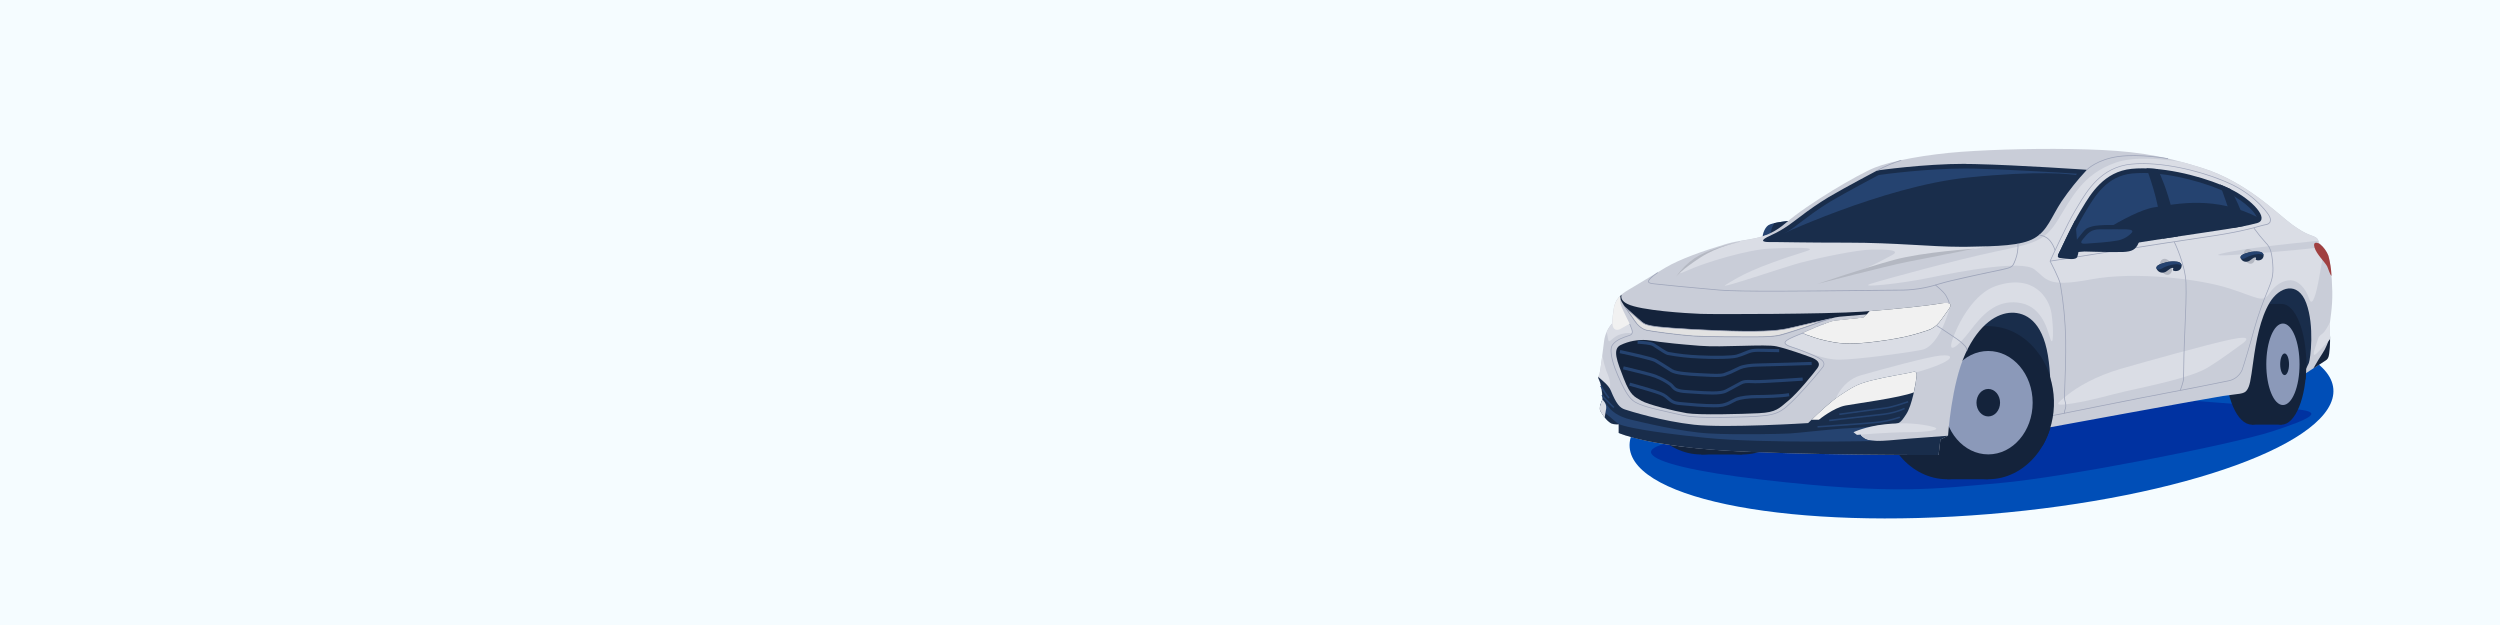 <?xml version="1.0" encoding="UTF-8"?> <svg xmlns="http://www.w3.org/2000/svg" width="1600" height="400" viewBox="0 0 1600 400" fill="none"><path d="M1600 0H0V400H1600V0Z" fill="#F5FCFF"></path><path d="M1273.27 328.989C1397.63 318.634 1496.16 282.768 1493.34 248.881C1490.52 214.994 1387.41 195.918 1263.05 206.274C1138.69 216.63 1040.16 252.495 1042.98 286.382C1045.8 320.269 1148.9 339.345 1273.27 328.989Z" fill="#004EB7"></path><path d="M1144.57 141.44C1144.57 141.44 1134.38 142.37 1131.76 144.12C1129.14 145.87 1127.5 150.87 1128.03 154.37C1128.56 157.87 1149.35 143.13 1149.12 143.13C1148.89 143.13 1144.57 141.44 1144.57 141.44Z" fill="#254370"></path><path d="M1147.66 142.62C1146.33 142.13 1144.57 141.44 1144.57 141.44C1141.57 141.724 1138.59 142.172 1135.64 142.78C1134.4 144.525 1133.62 146.548 1133.35 148.67C1133.25 149.379 1133.36 150.102 1133.67 150.748C1133.98 151.394 1134.47 151.934 1135.09 152.3C1138.36 150.46 1142.09 148.01 1144.94 146.1L1147.66 142.62Z" fill="#192D4B"></path><path d="M1374.44 254.52C1389.44 255.22 1455.66 260.39 1470.85 262.05C1486.04 263.71 1480.69 267.45 1454.36 276.05C1428.03 284.65 1320.36 305.64 1280.05 309.14C1239.74 312.64 1213.73 317.06 1127.05 306.92C1040.37 296.78 1031.99 282.51 1111.65 278.81C1191.31 275.11 1374.44 254.52 1374.44 254.52Z" fill="#0032A1"></path><path d="M1273.78 197.55C1272.9 197.9 1261.19 213.8 1261.19 213.8L1299.64 233L1307.33 268.65L1476.84 236.85L1481.78 231.43L1480.34 195.78L1471 176.34L1273.78 197.55Z" fill="#192D4B"></path><path d="M1272.49 306.71C1295.72 306.71 1314.55 284.776 1314.55 257.72C1314.55 230.664 1295.72 208.73 1272.49 208.73C1249.26 208.73 1230.43 230.664 1230.43 257.72C1230.43 284.776 1249.26 306.71 1272.49 306.71Z" fill="#14233B"></path><path d="M1246.2 306.71C1269.43 306.71 1288.26 284.776 1288.26 257.72C1288.26 230.664 1269.43 208.73 1246.2 208.73C1222.97 208.73 1204.14 230.664 1204.14 257.72C1204.14 284.776 1222.97 306.71 1246.2 306.71Z" fill="#14233B"></path><path d="M1272.49 208.73H1246.2V306.71H1272.49V208.73Z" fill="#14233B"></path><path d="M1272.49 290.81C1288.18 290.81 1300.9 275.995 1300.9 257.72C1300.9 239.445 1288.18 224.63 1272.49 224.63C1256.8 224.63 1244.08 239.445 1244.08 257.72C1244.08 275.995 1256.8 290.81 1272.49 290.81Z" fill="#8B99B9"></path><path d="M1272.49 266.52C1276.66 266.52 1280.04 262.58 1280.04 257.72C1280.04 252.86 1276.66 248.92 1272.49 248.92C1268.32 248.92 1264.94 252.86 1264.94 257.72C1264.94 262.58 1268.32 266.52 1272.49 266.52Z" fill="#14233B"></path><path d="M1460.28 271.76C1468.98 271.76 1476.03 254.469 1476.03 233.14C1476.03 211.811 1468.98 194.52 1460.28 194.52C1451.58 194.52 1444.53 211.811 1444.53 233.14C1444.53 254.469 1451.58 271.76 1460.28 271.76Z" fill="#14233B"></path><path d="M1441.15 271.76C1450.46 271.76 1458 254.469 1458 233.14C1458 211.811 1450.46 194.52 1441.15 194.52C1431.84 194.52 1424.3 211.811 1424.3 233.14C1424.3 254.469 1431.84 271.76 1441.15 271.76Z" fill="#14233B"></path><path d="M1460.28 194.52H1441.15V271.76H1460.28V194.52Z" fill="#14233B"></path><path d="M1461.07 259.22C1466.95 259.22 1471.71 247.544 1471.71 233.14C1471.71 218.736 1466.95 207.06 1461.07 207.06C1455.19 207.06 1450.43 218.736 1450.43 233.14C1450.43 247.544 1455.19 259.22 1461.07 259.22Z" fill="#8B99B9"></path><path d="M1462.15 240.07C1463.71 240.07 1464.98 236.967 1464.98 233.14C1464.98 229.313 1463.71 226.21 1462.15 226.21C1460.59 226.21 1459.32 229.313 1459.32 233.14C1459.32 236.967 1460.59 240.07 1462.15 240.07Z" fill="#14233B"></path><path d="M1115.09 290.88C1138.32 290.88 1157.15 268.946 1157.15 241.89C1157.15 214.834 1138.32 192.9 1115.09 192.9C1091.86 192.9 1073.03 214.834 1073.03 241.89C1073.03 268.946 1091.86 290.88 1115.09 290.88Z" fill="#14233B"></path><path d="M1088.8 290.88C1112.03 290.88 1130.86 268.946 1130.86 241.89C1130.86 214.834 1112.03 192.9 1088.8 192.9C1065.57 192.9 1046.74 214.834 1046.74 241.89C1046.74 268.946 1065.57 290.88 1088.8 290.88Z" fill="#14233B"></path><path d="M1115.09 192.9H1088.8V290.88H1115.09V192.9Z" fill="#14233B"></path><path d="M1035.93 271.47V277.06C1035.93 277.06 1052.93 284.93 1101.58 288.19C1150.23 291.45 1240.69 291.19 1240.69 291.19L1241.85 281.31L1246.75 278.84C1246.75 278.84 1248.89 245.84 1257.84 226.39C1266.79 206.94 1278.49 200.33 1287.41 200.14C1296.33 199.95 1306.98 205.38 1310.65 227.4C1314.32 249.42 1310.65 273.71 1310.65 273.71C1310.65 273.71 1412.36 255.01 1422.65 253.44C1432.94 251.87 1436.19 252.39 1438.03 249.68C1439.87 246.97 1440.36 244 1442.11 231.19C1443.86 218.38 1446.53 203.81 1452.59 193.67C1458.65 183.53 1470.65 179.58 1476.01 194.02C1481.37 208.46 1478.69 229.91 1477.64 232.35C1476.59 234.79 1473.79 240.16 1473.79 240.16C1473.79 240.16 1484.98 232.82 1487.43 231.3C1489.88 229.78 1490.57 229.44 1491.04 222.3C1491.28 217.606 1491.28 212.904 1491.04 208.21C1491.04 205.41 1492.9 197.14 1492.67 186.54C1492.44 175.94 1491.39 167.43 1490.11 163.54C1488.99 160.725 1487.19 158.233 1484.86 156.29C1484.49 155.976 1484.08 155.713 1483.64 155.51C1483.64 155.51 1484.51 153.58 1482.24 152.01C1479.97 150.44 1476.56 150.79 1466.95 143.71C1457.34 136.63 1437.95 116.59 1409.83 107.62C1381.71 98.65 1362.77 96.44 1335.62 95.62C1308.47 94.8 1277.25 95.56 1255.41 97.14C1233.57 98.72 1210.67 102.9 1199.83 107.27C1188.99 111.64 1157.02 130.51 1143.04 142.57C1129.06 154.63 1118.75 152.01 1104.59 156.2C1090.43 160.39 1075 165.87 1066.03 171.2C1057.06 176.53 1047.15 182.5 1042.14 185.53C1037.13 188.56 1033.64 191.24 1032.71 198C1032.21 200.925 1031.94 203.883 1031.89 206.85C1029.05 209.96 1027.22 213.864 1026.65 218.04C1025.83 224.8 1024.2 237.49 1023.65 239.48C1023.1 241.47 1022.02 240.41 1023.65 243.79C1025.28 247.17 1025.54 255.61 1025.54 255.61C1025.54 255.61 1023.36 260.07 1023.88 262.08C1024.4 264.09 1028.69 269.77 1031.05 270.81C1032.58 271.479 1034.27 271.708 1035.93 271.47Z" fill="#C9CDD8"></path><path d="M1173.26 259.55C1173.26 259.55 1176.87 244.21 1190.98 240.19C1205.09 236.17 1233.55 228.39 1241.86 227.56C1250.17 226.73 1250.71 229.51 1239.86 233.89C1232.62 236.708 1225.13 238.85 1217.49 240.29L1173.26 259.55Z" fill="#DADDE5"></path><path d="M1025.5 227.48C1024.77 232.99 1024 238.37 1023.64 239.61C1023.06 241.61 1022.01 240.54 1023.64 243.92C1024.54 246.328 1025.07 248.855 1025.23 251.42C1027.83 250.66 1030.13 249.53 1030.36 247.87C1030.9 243.87 1029.58 241.12 1027.98 237.2C1026.91 234.026 1026.08 230.777 1025.5 227.48Z" fill="#DADDE5"></path><path d="M1164.73 214.56L1156.47 211.95C1156.47 211.95 1150.97 214.05 1147.76 215.61C1144.55 217.17 1137.69 218.95 1147.67 222.19C1157.65 225.43 1166.91 230.31 1177.48 230.19C1188.05 230.07 1217.94 226.25 1229.91 223.9C1241.88 221.55 1248.32 195.32 1248.32 195.32L1187 211.26L1164.73 214.56Z" fill="#DADDE5"></path><path d="M1044.4 213.49C1044.4 213.49 1044.55 211.94 1044.52 211.42C1044.38 209.2 1040.18 202.42 1040.18 202.42L1031.97 205.07C1031.92 205.699 1031.9 206.329 1031.91 206.96C1030.43 208.576 1029.21 210.42 1028.31 212.42C1028.64 214.03 1029 215.88 1029.23 217.33C1029.76 220.59 1031.74 215.53 1037.15 213.95C1042.56 212.37 1044.4 213.49 1044.4 213.49Z" fill="#DADDE5"></path><path d="M1360.63 250.37C1377.24 246.68 1402.75 241.37 1412.53 235.47C1422.31 229.57 1430.3 223.24 1433.91 220.79C1437.52 218.34 1442.42 214.15 1427.56 217.29C1412.7 220.43 1373.74 231.29 1357.48 235.99C1341.22 240.69 1329.48 247.7 1322.97 252.94C1316.46 258.18 1313.1 260.28 1326.38 258.19C1339.66 256.1 1351 252.52 1360.63 250.37Z" fill="#DADDE5"></path><path d="M1277.45 183C1266.45 186.68 1256.65 199.6 1250.71 214.28C1244.77 228.96 1253.33 221.62 1260.84 211.75C1268.35 201.88 1277.09 191.91 1291.51 193.66C1305.93 195.41 1309.78 208.86 1312.05 216.29C1314.32 223.72 1314.38 210.08 1312.95 200.56C1311.52 191.04 1301.91 174.83 1277.45 183Z" fill="#DADDE5"></path><path d="M1484.88 156.39C1484.51 156.076 1484.1 155.813 1483.66 155.61C1483.66 155.61 1484.53 153.68 1482.26 152.11C1479.99 150.54 1476.58 150.89 1466.97 143.81C1457.36 136.73 1437.97 116.69 1409.85 107.72C1405.14 106.22 1400.71 104.92 1396.43 103.72C1383.17 101.56 1365.77 100.04 1354.16 104.03C1333.16 111.27 1325.97 126.37 1317.16 140.61C1308.35 154.85 1301.54 155.84 1276.85 161.06C1252.16 166.28 1205.78 178.86 1197.16 181.65C1188.54 184.44 1216.25 181.65 1235.48 177.65C1254.71 173.65 1293.85 166.21 1302.01 172.39C1310.17 178.57 1309.7 184.18 1338.13 178.82C1366.56 173.46 1408.26 178.58 1426.9 184.64C1445.54 190.7 1448.14 193.96 1452.33 187.85C1456.52 181.74 1461.85 179.19 1466.22 179.37C1470.59 179.55 1475.49 184 1477.76 190.99C1480.03 197.98 1482.65 185.92 1483.7 180.68C1484.25 177.93 1486.05 167.97 1487.63 159.09C1486.8 158.109 1485.88 157.205 1484.88 156.39Z" fill="#DADDE5"></path><path d="M1434.94 159.83C1425.36 161.37 1412.3 163.83 1424.7 163.41C1434.7 163.05 1468.31 160.41 1486.7 158.1C1486.14 157.496 1485.55 156.925 1484.92 156.39C1484.55 156.076 1484.14 155.813 1483.7 155.61C1483.88 155.127 1483.91 154.601 1483.79 154.1L1480.38 154.43C1461.08 156.36 1444.52 158.3 1434.94 159.83Z" fill="#C9CDD8"></path><path d="M1136.36 150.36C1134.25 150.262 1132.14 150.349 1130.05 150.62C1124.63 152.62 1119.43 153.27 1113.83 154.24L1113.09 154.91C1113.09 154.91 1094.94 158.91 1084.81 166C1076.74 171.68 1069.3 178.05 1080.22 173C1091.14 167.95 1118.76 159.74 1132.39 159.12C1146.02 158.5 1165.05 157.91 1155.98 160.77C1122.98 171.18 1114.09 176.25 1104.26 182.41C1099.26 185.56 1143.2 170.5 1152.67 168.03C1165.13 164.79 1188.17 159.91 1197.86 159.73C1207.55 159.55 1217.01 159.99 1210.86 163.31C1204.71 166.63 1193.46 172.58 1186.46 174.76C1179.46 176.94 1220.98 165.76 1220.98 165.76L1241.08 162.35C1241.08 162.35 1264.55 160.11 1274.86 156.85C1285.17 153.59 1284.59 152 1284.59 152L1136.36 150.36Z" fill="#DADDE5"></path><path d="M1492.18 176.55C1491.97 172.189 1491.3 167.862 1490.18 163.64C1489.06 160.825 1487.26 158.333 1484.93 156.39C1484.56 156.076 1484.15 155.813 1483.71 155.61H1483.45C1483.45 155.61 1480.02 154.12 1481.28 158.4C1482.54 162.68 1488.08 167.93 1489.38 170.46C1490.14 172 1491.13 175.83 1492.18 176.55Z" fill="#A04040"></path><path d="M1255 156.41C1246.53 156.41 1237.62 155.9 1227.31 155.32C1214.39 154.58 1199.76 153.76 1182.37 153.76C1162.96 153.76 1150.7 153.57 1143.37 153.46C1139.98 153.41 1137.52 153.37 1135.74 153.37C1134.74 153.37 1133.99 153.37 1133.37 153.37H1132.13C1131.74 153.37 1131.41 153.37 1131.13 153.37C1131.77 153.01 1132.7 152.53 1134.06 151.93C1139.98 149.191 1145.55 145.739 1150.64 141.65C1151.4 141.07 1152.08 140.55 1152.64 140.12L1154.96 138.4C1160.15 134.433 1165.56 130.76 1171.16 127.4C1181.08 121.54 1199.58 111.75 1201.86 110.55C1204.78 110.13 1232.38 106.34 1257.96 106.34C1259.96 106.34 1261.88 106.34 1263.74 106.41C1287.74 106.99 1321.99 109.17 1332.39 109.86C1327.24 115.567 1322.49 121.628 1318.19 128C1316.19 131 1314.61 133.89 1313.09 136.63C1309.62 142.89 1306.87 147.82 1301.33 151.06C1293.23 155.78 1277.84 156.06 1258.33 156.39C1257.25 156.4 1256.13 156.41 1255 156.41Z" fill="#254370"></path><path d="M1259.76 113.58C1204.86 119.08 1135.09 152.3 1135.09 152.3L1135.76 153.37C1137.54 153.37 1140 153.37 1143.38 153.46C1150.71 153.57 1162.97 153.76 1182.38 153.76C1199.77 153.76 1214.38 154.58 1227.32 155.32C1237.63 155.9 1246.54 156.41 1255.01 156.41C1256.13 156.41 1257.25 156.41 1258.36 156.41C1277.84 156.07 1293.23 155.8 1301.36 151.08C1306.9 147.84 1309.65 142.91 1313.12 136.65C1314.64 133.91 1316.22 131.07 1318.22 128.02C1321.92 122.53 1325.97 117.282 1330.34 112.31C1324.83 111.34 1305.13 109 1259.76 113.58Z" fill="#192D4B"></path><path d="M1258 107.86C1260 107.86 1261.9 107.86 1263.75 107.92C1285.75 108.46 1316.35 110.34 1329.28 111.18C1324.83 116.243 1320.71 121.587 1316.95 127.18C1314.95 130.29 1313.25 133.28 1311.79 135.92C1308.43 141.92 1305.79 146.75 1300.59 149.77C1292.83 154.3 1277.59 154.56 1258.34 154.9C1257.24 154.9 1256.13 154.9 1255.02 154.9C1246.59 154.9 1237.71 154.39 1227.42 153.81C1214.48 153.08 1199.82 152.25 1182.42 152.25C1163.02 152.25 1150.77 152.06 1143.42 151.95L1137.74 151.87C1142.63 149.315 1147.26 146.302 1151.58 142.87C1152.33 142.3 1152.99 141.79 1153.58 141.36C1154.17 140.93 1155.04 140.29 1155.94 139.62C1161.07 135.686 1166.41 132.04 1171.94 128.7C1181.56 123.02 1199.27 113.63 1202.34 112.01C1206.34 111.45 1233.12 107.85 1257.97 107.85M1257.97 104.85C1230.63 104.85 1201.41 109.11 1201.41 109.11C1201.41 109.11 1181.1 119.81 1170.41 126.11C1163.97 130.035 1157.74 134.311 1151.77 138.92C1148.39 141.37 1142.33 146.61 1133.42 150.58C1125.42 154.13 1128.42 154.91 1132.11 154.91H1133.42C1134.02 154.91 1134.77 154.91 1135.72 154.91C1141.43 154.91 1154.19 155.3 1182.35 155.3C1213.35 155.3 1235.68 157.95 1254.98 157.95C1256.11 157.95 1257.24 157.95 1258.35 157.95C1278.44 157.6 1293.67 157.31 1302.06 152.41C1310.45 147.51 1312.78 139.01 1319.42 128.88C1324.29 121.741 1329.71 114.985 1335.61 108.67C1335.61 108.67 1292.61 105.67 1263.78 105C1261.86 104.95 1259.92 104.93 1257.96 104.93L1257.97 104.85Z" fill="#192D4B"></path><path d="M1312.05 167.38C1312.01 167.38 1311.98 167.371 1311.94 167.354C1311.91 167.336 1311.88 167.311 1311.86 167.28C1311.84 167.244 1311.83 167.202 1311.83 167.16C1311.83 167.118 1311.84 167.076 1311.86 167.04C1311.97 166.81 1322.59 143.33 1328.3 134.04C1328.74 133.32 1329.19 132.56 1329.67 131.76C1335.62 121.76 1344.62 106.76 1363.96 104.84C1384.43 102.84 1412.04 109.97 1428.74 118.04C1444.74 125.79 1452.45 137.54 1452.81 138.63L1452.89 138.87C1453.16 139.411 1453.31 140.004 1453.33 140.609C1453.34 141.213 1453.23 141.814 1452.99 142.37C1452.64 142.854 1452.19 143.256 1451.68 143.55C1451.16 143.843 1450.58 144.021 1449.99 144.07C1448.86 144.27 1447.62 144.62 1445.9 145.07C1441 146.44 1432 149 1411.17 152C1383.53 156 1312.8 167.26 1312.09 167.38H1312.05ZM1371.29 104.93C1368.77 104.93 1366.33 105.043 1363.97 105.27C1344.87 107.13 1335.97 122.07 1330.05 131.96C1329.57 132.76 1329.12 133.52 1328.68 134.24C1323.4 142.87 1313.89 163.67 1312.45 166.83C1318.45 165.83 1384.6 155.33 1411.1 151.52C1431.92 148.52 1440.92 145.98 1445.75 144.6C1447.48 144.11 1448.75 143.75 1449.89 143.54C1450.41 143.504 1450.92 143.354 1451.38 143.102C1451.84 142.85 1452.24 142.501 1452.55 142.08C1452.74 141.582 1452.83 141.049 1452.81 140.515C1452.78 139.981 1452.65 139.458 1452.41 138.98L1452.33 138.73C1451.97 137.66 1444.4 126.1 1428.51 118.42C1413.79 111.31 1390.56 104.93 1371.29 104.93Z" fill="#9DA4B9"></path><path d="M1319.67 161.37C1323.28 153.66 1328.79 142.22 1332.31 136.46C1332.76 135.73 1333.22 134.95 1333.71 134.14C1339.17 124.99 1347.43 111.14 1364.39 109.51C1366.54 109.3 1368.84 109.2 1371.23 109.2C1390.73 109.2 1413.63 115.97 1426.65 122.26C1437.79 127.64 1446.11 136.06 1445.84 139.72C1445.84 140.03 1445.76 140.77 1444.24 141.24C1439.98 142.45 1432.6 144.13 1410.49 147.31C1388.9 150.41 1341.75 157.86 1319.67 161.37Z" fill="#254370"></path><path d="M1444.24 141.24C1445.76 140.77 1445.82 140.03 1445.84 139.72C1445.84 139.653 1445.84 139.587 1445.84 139.52C1417.96 125.05 1393.46 130.4 1378.64 132.7C1362.56 135.19 1327.84 159.8 1327.84 159.8L1327.89 160.07C1351.89 156.26 1391.3 150.07 1410.5 147.31C1432.6 144.13 1440 142.45 1444.24 141.24Z" fill="#192D4B"></path><path d="M1371.23 110.7C1390.5 110.7 1413.13 117.39 1426 123.61C1437.92 129.37 1444.59 137.51 1444.35 139.61C1444.19 139.717 1444.02 139.798 1443.83 139.85C1439.57 141.05 1432.24 142.71 1410.28 145.85C1389.2 148.85 1342.8 156.21 1322.28 159.47C1325.82 152 1330.53 142.36 1333.64 137.27C1334.09 136.54 1334.56 135.76 1335.05 134.94C1340.67 125.52 1348.38 112.61 1364.58 111.03C1366.68 110.83 1368.93 110.73 1371.28 110.73M1371.28 107.73C1368.84 107.73 1366.48 107.83 1364.28 108.05C1346.57 109.78 1338.08 123.99 1332.46 133.4C1331.98 134.21 1331.52 134.98 1331.07 135.7C1327.07 142.22 1320.61 155.89 1317.16 163.32C1334.45 160.57 1387.64 152.14 1410.75 148.82C1431.39 145.82 1439.62 144.15 1444.75 142.7C1452.75 140.21 1441.47 127.75 1427.37 120.94C1414.2 114.57 1391.03 107.73 1371.29 107.73H1371.28Z" fill="#192D4B"></path><path d="M1335.81 108.76L1335.47 108.43C1335.53 108.36 1342.06 101.77 1355.88 99.91C1369.7 98.05 1387.41 101.28 1387.59 101.31L1387.5 101.78C1387.32 101.78 1369.64 98.55 1355.94 100.39C1342.24 102.23 1335.88 108.7 1335.81 108.76Z" fill="#9DA4B9"></path><path d="M1390.39 135.48C1386.82 121.23 1383.01 112.48 1380.86 108.19C1378.48 107.96 1376.12 107.8 1373.79 107.74C1376.02 113.692 1377.94 119.753 1379.56 125.9C1381.83 134.719 1383.37 143.709 1384.17 152.78C1387.49 152.27 1390.72 151.78 1393.8 151.31C1393.07 147.1 1392 141.87 1390.39 135.48Z" fill="#192D4B"></path><path d="M1427.61 121.06L1427.31 120.91C1425.31 119.91 1423.12 118.99 1420.74 118.03C1421.53 120.26 1422.74 123.53 1424.42 128.34C1426.51 134.058 1428.07 139.952 1429.11 145.95C1432.23 145.41 1434.81 144.95 1436.99 144.49L1435.99 140.33C1434.45 134.31 1430 125.53 1427.61 121.06Z" fill="#192D4B"></path><path d="M1317.12 163.29L1329.87 161.29L1328.22 140.68C1324.44 147.72 1319.84 157.43 1317.12 163.29Z" fill="#192D4B"></path><path d="M1327.25 155.87C1327.25 155.87 1319.25 158.74 1318.19 161.02C1317.13 163.3 1315.75 165.02 1319.19 165.22C1322.63 165.42 1328.77 166.98 1329.57 164.09C1330.37 161.2 1330.2 160.85 1330.2 160.85C1330.2 160.85 1352.4 161.55 1358.69 161.28C1364.98 161.01 1366.42 159.45 1368.06 156.83C1369.43 154.354 1370.01 151.514 1369.7 148.7C1369.44 146.95 1369.61 144.7 1361.7 144.25C1353.79 143.8 1342.91 143.81 1339.15 144.86C1335.39 145.91 1335.05 146.26 1333.04 148.61C1331.03 150.96 1327.25 155.87 1327.25 155.87Z" fill="#192D4B"></path><path d="M1343.77 146.78C1351.77 146.78 1357.83 146.69 1360.63 146.78C1363.43 146.87 1366.31 147.3 1363.69 149.58C1361.2 151.977 1358.02 153.533 1354.6 154.03C1350.06 154.91 1340.01 155.61 1337.13 155.78C1334.25 155.95 1329.96 156.78 1333.13 152.98C1336.3 149.18 1338.17 146.79 1343.77 146.78Z" fill="#254370"></path><path d="M1321.08 264.54C1321.01 264.106 1321.01 263.664 1321.08 263.23C1321.14 262.889 1321.23 262.554 1321.35 262.23C1321.92 260.827 1322.03 259.277 1321.65 257.81C1321.22 256.588 1321.03 255.294 1321.1 254C1321.1 253.51 1321.1 252.94 1321.1 252.23C1321.1 251.52 1321.1 249.23 1321.28 245.96C1321.53 239.5 1321.96 228.68 1321.8 217.5C1321.56 205.591 1320.43 193.718 1318.4 181.98C1317.71 178.3 1311.93 167.39 1311.87 167.28L1312.29 167.06C1312.53 167.51 1318.17 178.14 1318.87 181.89C1320.9 193.657 1322.04 205.561 1322.28 217.5C1322.43 228.69 1322.01 239.5 1321.75 245.98C1321.63 249.14 1321.54 251.41 1321.58 252.21C1321.62 253.01 1321.58 253.51 1321.58 254.01C1321.51 255.25 1321.69 256.491 1322.11 257.66C1322.52 259.225 1322.41 260.88 1321.81 262.38C1321.7 262.681 1321.61 262.992 1321.56 263.31C1321.51 263.688 1321.51 264.072 1321.56 264.45L1321.08 264.54Z" fill="#9DA4B9"></path><path d="M1311.53 266.64L1311.44 266.17C1312.06 266.05 1373.44 253.67 1387.21 251.17C1398.86 249.03 1415.07 245.75 1422.86 244.17L1426.29 243.48C1428.15 243.116 1429.9 242.302 1431.38 241.11C1432.85 239.918 1434.02 238.384 1434.77 236.64C1435.85 233.64 1440.14 219.41 1442.62 210.1C1444.88 202.143 1447.61 194.329 1450.81 186.7L1451.41 185.2C1453.6 179.73 1454.92 176.43 1454.32 168.94C1453.72 161.45 1452.7 158.24 1449.94 155.56C1447.21 152.568 1444.66 149.416 1442.31 146.12L1442.7 145.84C1445.03 149.115 1447.56 152.247 1450.27 155.22C1453.13 158 1454.19 161.22 1454.8 168.9C1455.41 176.58 1454.07 179.84 1451.8 185.38L1451.2 186.88C1448.02 194.491 1445.29 202.285 1443.03 210.22C1440.55 219.54 1436.25 233.81 1435.16 236.8C1434.38 238.621 1433.18 240.224 1431.64 241.471C1430.1 242.717 1428.28 243.568 1426.34 243.95L1422.9 244.64C1415.11 246.22 1398.9 249.5 1387.24 251.64C1373.48 254.14 1312.15 266.52 1311.53 266.64Z" fill="#9DA4B9"></path><path d="M1395.56 249.94L1395.12 249.76C1395.78 248.097 1396.35 246.398 1396.81 244.67C1397.26 242.94 1397.27 242.37 1397.31 237.96C1397.31 235.7 1397.38 232.28 1397.5 227.13C1397.62 221.73 1397.89 215.71 1398.15 209.88C1398.6 199.46 1399.08 188.69 1398.78 181.01C1398.32 169.2 1391.42 155.15 1391.35 155.01L1391.78 154.79C1391.85 154.94 1398.78 169.08 1399.26 180.99C1399.56 188.69 1399.08 199.47 1398.62 209.9C1398.37 215.73 1398.1 221.75 1397.98 227.15C1397.86 232.28 1397.82 235.7 1397.79 237.96C1397.79 242.43 1397.79 242.96 1397.27 244.79C1396.8 246.538 1396.23 248.258 1395.56 249.94Z" fill="#9DA4B9"></path><path d="M1246.92 198.3C1251.7 192.01 1243.02 194.05 1238.65 194.75C1234.28 195.45 1214.01 197.9 1191.65 199.48C1169.29 201.06 1097.11 201.22 1088.37 200.87C1079.63 200.52 1050.1 198.77 1041.53 194.53C1037.83 192.69 1037.27 190.53 1037.82 188.65C1037.45 188.96 1037.09 189.29 1036.75 189.65C1036.88 190.864 1037.26 192.038 1037.86 193.1C1039.44 196.1 1044.62 202.82 1046.25 205.38C1047.88 207.94 1050.8 210.63 1053.71 211.32C1056.62 212.01 1074.71 214.47 1083.65 215.05C1092.59 215.63 1113.36 215.64 1122.8 215.64C1132.24 215.64 1136.19 215.17 1139.22 214.47C1142.25 213.77 1153.9 210.01 1160.72 207.54C1169.61 204.31 1173.62 203.07 1177.23 202.71C1180.84 202.35 1194.8 201.19 1194.8 201.19L1192.58 203.29C1192.58 203.29 1177.67 204.92 1174 205.29C1170.33 205.66 1153.79 213.21 1153.79 213.21C1158.4 215.262 1163.2 216.863 1168.12 217.99C1175.34 219.5 1181.63 221.13 1200.62 218.68C1219.61 216.23 1226.37 213.79 1233.36 211.58C1240.35 209.37 1242.14 204.6 1246.92 198.3Z" fill="#14233B"></path><path d="M1087.83 221.31C1102.47 222.48 1129.83 220.09 1136.94 221.66C1144.05 223.23 1155.12 227.26 1158.94 228.66C1162.76 230.06 1165.67 232.25 1163.13 235.66C1160.59 239.07 1150.73 251.3 1144.61 256.37C1138.49 261.44 1136.86 263.86 1125.79 264.44C1114.72 265.02 1087.23 265.72 1079.54 264.44C1071.85 263.16 1054.61 258.96 1050.42 256.44C1046.23 253.92 1043.54 253.44 1039.23 242.34C1034.92 231.24 1031.78 223.5 1037.13 220.86C1042.35 218.353 1048.13 217.247 1053.91 217.65C1058.82 218.05 1059.93 219.1 1087.83 221.31Z" fill="#14233B"></path><path d="M1480.54 235.79C1483.4 233.93 1486.33 232.02 1487.45 231.33C1489.89 229.82 1490.59 229.47 1491.06 222.33C1491.24 219.58 1491.28 217.26 1491.26 215.33C1490.11 218.74 1488.4 223.22 1486.57 225.87C1485 228.13 1482.6 232.19 1480.54 235.79Z" fill="#14233B"></path><path d="M1315 160.3C1314.35 158.118 1313.29 156.081 1311.87 154.3C1309.46 151.16 1304.97 150.55 1304.93 150.54L1304.99 150.07C1305.18 150.07 1309.71 150.71 1312.25 154.01C1313.7 155.83 1314.8 157.911 1315.47 160.14L1315 160.3Z" fill="#9DA4B9"></path><path d="M1134.36 186.6C1119.36 186.6 1106.66 186.43 1100.57 185.9C1082.37 184.33 1064.5 182.57 1060.19 182.06C1059.83 182.01 1059.46 181.97 1059.1 181.94C1056.94 181.71 1055.1 181.52 1054.8 180.42C1054.59 179.62 1055.08 178.2 1060.8 174.24L1061.07 174.63C1057 177.47 1055.07 179.38 1055.29 180.3C1055.49 181.07 1057.36 181.3 1059.18 181.46L1060.28 181.58C1064.58 182.1 1082.44 183.85 1100.64 185.42C1114.2 186.6 1160.85 186.03 1191.73 185.65C1202.08 185.52 1210.26 185.42 1214.56 185.42C1223.48 185.558 1232.35 184.233 1240.84 181.5C1243.17 180.83 1245.59 180.13 1248.29 179.5C1259.05 176.94 1274.05 173.75 1281.21 172.27C1287.74 170.93 1287.95 170.4 1289.31 166.93C1289.45 166.57 1289.6 166.18 1289.78 165.75C1290.91 162.626 1291.42 159.31 1291.28 155.99H1291.75C1291.91 159.392 1291.39 162.792 1290.22 165.99L1289.75 167.17C1288.35 170.76 1288.09 171.4 1281.31 172.8C1274.15 174.28 1259.15 177.47 1248.4 180.02C1245.71 180.66 1243.3 181.36 1240.97 182.02C1232.44 184.767 1223.52 186.098 1214.56 185.96C1210.27 185.96 1202.09 186.06 1191.73 186.19C1174.66 186.34 1152.81 186.6 1134.36 186.6Z" fill="#9DA4B9"></path><path d="M1247.44 194.36C1246.92 192.611 1246.19 190.932 1245.26 189.36C1243.67 186.63 1238.49 182.58 1238.44 182.53L1238.73 182.16C1238.95 182.33 1244.04 186.31 1245.67 189.16C1246.63 190.751 1247.38 192.459 1247.9 194.24L1247.44 194.36Z" fill="#9DA4B9"></path><path d="M1258.62 224.31C1258.51 223.411 1258.16 222.557 1257.62 221.83L1257.24 221.43C1255.79 219.835 1254.15 218.416 1252.37 217.2C1249.26 215.01 1239.43 208.65 1239.37 208.58L1239.63 208.18C1239.73 208.24 1249.57 214.62 1252.63 216.81C1254.46 218.041 1256.14 219.481 1257.63 221.1L1258 221.5C1258.64 222.289 1259.05 223.242 1259.18 224.25L1258.62 224.31Z" fill="#9DA4B9"></path><path d="M1240.69 291.22L1241.85 281.34L1246.75 278.87L1221.87 280.73C1210.34 281.61 1197.76 283.53 1193.39 280.73C1189.02 277.93 1190.39 277.59 1194.61 274.96C1198.83 272.33 1202.61 272.34 1209.12 271.82C1215.63 271.3 1216.12 270.95 1219.95 265.14C1223.78 259.33 1226.07 245.61 1226.59 241.31C1227.11 237.01 1225.37 237.74 1222.59 238.44C1219.81 239.14 1207.21 241.06 1197.59 243.51C1187.97 245.96 1185.01 248.23 1177.49 253.12C1169.97 258.01 1157.22 270.77 1157.22 270.77C1157.22 270.77 1104.8 274.09 1084.22 271.82C1063.64 269.55 1042.98 263.08 1039.84 262.03C1036.7 260.98 1034.42 258.54 1030.92 249.97C1029.53 246.57 1025.92 243.92 1022.92 241.24C1022.79 241.64 1022.92 242.24 1023.75 243.92C1023.97 244.395 1024.16 244.886 1024.3 245.39C1024.56 246.301 1024.76 247.226 1024.91 248.16C1025.3 250.67 1025.55 253.201 1025.64 255.74C1025.22 256.632 1024.85 257.547 1024.53 258.48C1024.04 259.659 1023.85 260.94 1023.98 262.21C1023.98 262.33 1024.06 262.47 1024.12 262.62L1024.29 263C1024.29 263.04 1024.29 263.08 1024.29 263.12C1024.68 263.865 1025.12 264.584 1025.6 265.27C1025.86 265.65 1026.13 266.03 1026.42 266.41C1026.71 266.79 1026.85 266.96 1027.07 267.24C1028.15 268.722 1029.51 269.981 1031.07 270.95C1032.12 271.393 1033.26 271.614 1034.4 271.6C1034.75 271.6 1035.05 271.6 1035.3 271.6C1035.71 271.6 1035.96 271.51 1035.96 271.51V277.1C1035.96 277.1 1041.32 279.59 1054.69 282.35C1056.17 282.65 1057.75 282.96 1059.44 283.27C1073.39 285.735 1087.47 287.404 1101.61 288.27C1150.28 291.45 1240.69 291.22 1240.69 291.22Z" fill="#192D4B"></path><path d="M1159.41 268.61H1164.11C1164.11 268.61 1173.47 260.93 1181.11 259.53C1188.47 258.19 1215.57 254.61 1224.82 251.14C1225.74 247.01 1226.32 243.22 1226.55 241.31C1227.08 237.02 1225.33 237.74 1222.55 238.44C1219.77 239.14 1207.17 241.06 1197.55 243.51C1187.93 245.96 1184.97 248.23 1177.45 253.12C1171.89 256.76 1163.39 264.76 1159.41 268.61Z" fill="#F1F1F1"></path><path d="M1202.47 282.18C1198.47 282.24 1195.21 281.9 1193.39 280.73C1189.02 277.94 1190.39 277.59 1194.61 274.96C1196.15 273.992 1197.84 273.289 1199.61 272.88C1193.27 273.43 1186.68 273.94 1182.77 274.09C1173.43 274.44 1151.41 277.09 1145.64 277.41C1139.87 277.73 1111.91 278.41 1093.91 277.41C1075.91 276.41 1050.74 270.19 1043.91 268.61C1035.35 266.61 1031.15 262.91 1028.91 259.76C1027.85 258.29 1026.57 256.76 1025.5 255.59V255.74V255.81V255.86L1025.42 256.02L1025.37 256.13L1025.28 256.34L1025.21 256.5C1025.21 256.62 1025.1 256.74 1025.05 256.88V256.95C1024.98 257.12 1024.9 257.3 1024.83 257.49C1024.83 257.49 1024.83 257.58 1024.83 257.63C1024.83 257.68 1024.71 257.93 1024.66 258.09L1024.6 258.26L1024.48 258.62C1024.41 258.84 1024.34 259.05 1024.28 259.28C1024.25 259.362 1024.22 259.445 1024.2 259.53C1024.2 259.546 1024.2 259.564 1024.2 259.58C1025.23 261.94 1026.84 264.003 1028.88 265.58C1036.04 271.44 1034.64 270.92 1037.52 271.96C1040.4 273 1053.52 276.33 1091.44 280.18C1129.36 284.03 1202.47 282.18 1202.47 282.18Z" fill="#254370"></path><path d="M1025.53 255.74C1025.53 255.74 1023.35 260.2 1023.87 262.21C1024.63 264.033 1025.68 265.722 1026.98 267.21C1027.37 265.13 1027.78 262.79 1027.98 261.29C1028.32 258 1025.53 255.74 1025.53 255.74Z" fill="#DADDE5"></path><path d="M1177.2 265.64L1177.07 264.64C1177.33 264.64 1203.01 261.17 1207.3 260.54C1211.91 259.85 1220.92 256.69 1221.01 256.66L1221.34 257.6C1220.97 257.73 1212.15 260.83 1207.44 261.53C1203.15 262.17 1177.46 265.6 1177.2 265.64Z" fill="#254370"></path><path d="M1170.73 269.61L1170.61 268.61C1170.89 268.61 1198.83 265.29 1205.61 264.61C1210.14 264.056 1214.56 262.836 1218.73 260.99L1219.15 261.89C1214.88 263.785 1210.35 265.038 1205.71 265.61C1198.94 266.3 1171 269.58 1170.73 269.61Z" fill="#254370"></path><path d="M1163.27 273.63L1163.21 272.63C1163.46 272.63 1188.75 270.96 1199.11 270.01C1204.78 269.588 1210.37 268.424 1215.74 266.55L1216.12 267.48C1210.66 269.382 1204.97 270.565 1199.2 271C1188.83 272 1163.53 273.61 1163.27 273.63Z" fill="#254370"></path><path d="M1029.33 255.09C1027.36 252.609 1025.62 249.955 1024.13 247.16L1025.02 246.71C1026.49 249.441 1028.2 252.038 1030.12 254.47L1029.33 255.09Z" fill="#254370"></path><path d="M1032.54 261.18C1032.54 261.18 1030.75 259.56 1028.06 256.79C1025.37 254.02 1024.95 253.17 1024.91 253.08L1025.81 252.66C1026.68 253.911 1027.69 255.061 1028.81 256.09C1031.47 258.84 1033.22 260.42 1033.24 260.44L1032.54 261.18Z" fill="#254370"></path><path d="M1097.54 267.39C1082.42 267.39 1078.33 266.39 1072.04 264.95C1071.04 264.71 1069.93 264.45 1068.73 264.19L1068.27 264.08C1058.73 261.96 1048.86 259.78 1044.87 256.5C1040.88 253.22 1037.55 245.76 1035.19 240.36C1033.19 235.87 1028.98 224.99 1031.71 220.75C1033.93 217.3 1039.29 215.59 1041.87 214.75L1042.87 214.43C1044.39 213.87 1044.79 212.71 1044.12 210.8C1043.45 208.89 1042.74 207.34 1042.74 207.33L1043.17 207.12C1043.17 207.12 1043.88 208.64 1044.58 210.64C1045.33 212.8 1044.81 214.22 1043.03 214.88L1042.03 215.2C1039.5 216.01 1034.25 217.68 1032.12 220.99C1029.44 225.15 1034.12 236.7 1035.64 240.15C1037.97 245.5 1041.18 252.84 1045.18 256.15C1049.18 259.46 1059.34 261.62 1068.38 263.63L1068.85 263.73L1072.16 264.49C1079.27 266.17 1083.56 267.18 1104.33 266.87C1127.13 266.54 1133.12 265.65 1137.27 263.92C1140.9 262.4 1144.11 259.77 1150.47 253.11C1156.32 246.97 1163.97 238.11 1166.41 234.81C1166.69 234.495 1166.89 234.12 1167 233.714C1167.11 233.308 1167.12 232.882 1167.04 232.47C1166.63 230.77 1164.27 229.47 1162.04 228.36C1156.83 225.975 1151.49 223.895 1146.04 222.13C1143.51 221.31 1142.25 220.44 1142.18 219.46C1142.08 218.23 1143.87 217.23 1145.54 216.39C1148.32 215 1153.67 212.96 1153.72 212.94L1153.89 213.39C1153.89 213.39 1148.51 215.44 1145.76 216.82C1144.18 217.61 1142.58 218.53 1142.65 219.43C1142.65 219.94 1143.34 220.75 1146.19 221.68C1151.64 223.458 1156.98 225.541 1162.19 227.92C1164.66 229.11 1167.02 230.47 1167.48 232.36C1167.58 232.841 1167.57 233.339 1167.44 233.814C1167.32 234.29 1167.08 234.73 1166.76 235.1C1164.32 238.38 1156.64 247.29 1150.76 253.44C1145.15 259.32 1141.54 262.63 1137.4 264.36C1133.26 266.09 1127.17 267.01 1104.28 267.36C1101.84 267.38 1099.59 267.39 1097.54 267.39Z" fill="#9DA4B9"></path><path d="M1157.18 214.84L1157.05 214.79C1155.05 214 1153.68 213.39 1153.67 213.39L1153.18 213.16L1153.67 212.93C1153.73 212.93 1160.08 210 1165.67 207.73L1167.39 207.04L1157.18 214.84ZM1154.39 213.16C1154.93 213.39 1155.88 213.8 1157.1 214.28L1164.15 208.91C1160 210.64 1155.8 212.51 1154.39 213.16Z" fill="#9DA4B9"></path><path d="M1171 204C1171 204 1156 207.43 1148.78 209.18C1141.56 210.93 1136.46 212.18 1115.78 211.97C1095.1 211.76 1067.54 209.91 1061.13 209.15C1054.72 208.39 1052.63 207.63 1050.77 206.15C1049.38 205.02 1043.22 199.51 1040.16 196.76C1042.31 199.89 1045.1 203.63 1046.22 205.39C1047.85 207.96 1050.77 210.64 1053.68 211.33C1056.59 212.02 1074.68 214.48 1083.62 215.06C1092.56 215.64 1113.33 215.65 1122.77 215.65C1132.21 215.65 1136.16 215.18 1139.19 214.48C1142.22 213.78 1153.87 210.02 1160.69 207.55C1165.21 205.87 1168.46 204.75 1171 204Z" fill="#E2E2E2"></path><path d="M1122.79 215.86C1112.99 215.86 1092.6 215.86 1083.62 215.27C1074.64 214.68 1056.52 212.27 1053.62 211.54C1050.56 210.8 1047.62 207.97 1046.01 205.54C1045.39 204.54 1044.23 202.94 1043.01 201.22C1042.01 199.79 1040.93 198.3 1040.01 196.91L1038.82 195.18L1040.38 196.58C1043.1 199.02 1049.56 204.81 1050.98 205.97C1052.74 207.39 1054.64 208.16 1061.22 208.97C1067.8 209.78 1095.22 211.62 1115.84 211.79C1136.46 211.96 1141.67 210.73 1148.84 209.01C1156.01 207.29 1170.91 203.86 1171.06 203.83L1171.91 203.63L1171.19 204.31C1168.79 205.02 1165.8 206.03 1160.87 207.82C1154.04 210.3 1142.37 214.07 1139.35 214.76C1136.33 215.45 1132.25 215.86 1122.79 215.86ZM1041.62 198.35C1042.21 199.19 1042.82 200.04 1043.42 200.88C1044.71 202.68 1045.83 204.23 1046.42 205.22C1047.95 207.62 1050.8 210.35 1053.73 211.05C1056.66 211.75 1074.64 214.19 1083.63 214.77C1092.62 215.35 1112.96 215.36 1122.76 215.36C1132.17 215.36 1136.11 214.89 1139.13 214.2C1142.15 213.51 1153.77 209.75 1160.59 207.27C1162.52 206.57 1164.16 205.99 1165.59 205.5C1160.59 206.66 1153.27 208.35 1148.87 209.41C1141.7 211.14 1136.52 212.41 1115.78 212.21C1095.04 212.01 1067.69 210.16 1061.12 209.39C1054.4 208.59 1052.45 207.79 1050.62 206.3C1049.43 205.33 1044.72 201.13 1041.62 198.35Z" fill="#9DA4B9"></path><path d="M1264.22 159.1C1264.22 159.1 1230.9 161.2 1212.14 166.32C1193.38 171.44 1163.21 181.7 1163.21 181.7C1163.21 181.7 1206.67 170.4 1220.65 167.61C1234.63 164.82 1264.22 159.1 1264.22 159.1Z" fill="#B4B8C2"></path><path d="M1113.09 154.91C1113.09 154.91 1099.63 157.44 1088.09 164.91C1076.55 172.38 1072.62 177.06 1072.62 177.06C1075.84 172.459 1079.86 168.47 1084.48 165.28C1091.92 160.32 1107.14 155.78 1113.09 154.91Z" fill="#B4B8C2"></path><path d="M1388.1 175.753C1390.03 175.025 1390.77 172.209 1389.74 169.464C1388.71 166.718 1386.3 165.082 1384.36 165.81C1382.42 166.537 1381.69 169.353 1382.72 172.099C1383.75 174.844 1386.16 176.48 1388.1 175.753Z" fill="#B4B8C2"></path><path d="M1385.85 168C1382.02 169 1379.5 170.16 1380.2 171.9C1380.51 172.77 1381.12 173.501 1381.92 173.966C1382.72 174.43 1383.66 174.598 1384.57 174.44C1386.84 174.26 1388.68 171.44 1390.25 171.44C1391.82 171.44 1389.99 172.65 1390.95 173.18C1391.91 173.71 1394.95 173.8 1395.95 171.44C1396.95 169.08 1395.31 167.61 1393.24 167.44C1390.76 167.112 1388.25 167.303 1385.85 168Z" fill="#192D4B"></path><path d="M1393.22 167.52C1390.75 167.182 1388.24 167.359 1385.85 168.04C1382.02 169.04 1379.5 170.2 1380.2 171.95C1380.2 172.04 1380.29 172.13 1380.34 172.22C1380.78 172.411 1381.25 172.501 1381.73 172.484C1382.21 172.467 1382.68 172.342 1383.1 172.12C1385.95 170.425 1389.14 169.399 1392.44 169.12C1393.76 168.99 1395.09 169.292 1396.23 169.98C1396.15 168.55 1394.8 167.65 1393.22 167.52Z" fill="#254370"></path><path d="M1441.25 168.637C1443.02 167.972 1443.69 165.395 1442.75 162.882C1441.81 160.369 1439.61 158.871 1437.83 159.537C1436.06 160.202 1435.39 162.779 1436.33 165.292C1437.27 167.805 1439.47 169.303 1441.25 168.637Z" fill="#B4B8C2"></path><path d="M1439.19 161.58C1435.69 162.47 1433.38 163.58 1434.02 165.16C1434.31 165.956 1434.86 166.625 1435.6 167.05C1436.33 167.474 1437.19 167.627 1438.02 167.48C1440.1 167.32 1441.78 164.69 1443.22 164.77C1444.66 164.85 1442.98 165.88 1443.86 166.36C1444.74 166.84 1447.49 166.93 1448.43 164.77C1449.37 162.61 1447.83 161.26 1445.94 161.1C1443.68 160.795 1441.38 160.958 1439.19 161.58Z" fill="#192D4B"></path><path d="M1445.94 161.1C1443.68 160.795 1441.38 160.958 1439.19 161.58C1435.69 162.47 1433.38 163.58 1434.02 165.16C1434.02 165.25 1434.1 165.32 1434.14 165.41C1434.54 165.586 1434.98 165.669 1435.42 165.653C1435.85 165.638 1436.28 165.524 1436.67 165.32C1439.28 163.777 1442.2 162.85 1445.22 162.61C1446.43 162.488 1447.65 162.762 1448.7 163.39C1448.62 162 1447.39 161.22 1445.94 161.1Z" fill="#254370"></path><path d="M1098.51 229.72C1095.19 229.72 1091.51 229.64 1087.51 229.44C1080.65 229.178 1073.82 228.409 1067.08 227.14C1065.87 226.84 1062.74 224.81 1059.08 222.38L1057.67 221.45C1056.39 220.63 1051.08 220.11 1048.03 219.98L1048.12 217.98C1049.53 218.04 1056.65 218.4 1058.76 219.77L1060.19 220.71C1062.27 222.08 1066.6 224.95 1067.57 225.19C1074.19 226.427 1080.89 227.175 1087.62 227.43C1098.78 228 1108.55 227.64 1111.21 226.98C1113.06 226.423 1114.87 225.756 1116.64 224.98C1117.8 224.476 1118.98 224.042 1120.19 223.68C1121.86 223.29 1123.19 223.07 1128.19 223.19L1138.67 223.42V225.42L1128.18 225.19C1123.5 225.08 1122.25 225.28 1120.73 225.63C1119.62 225.969 1118.54 226.373 1117.48 226.84C1115.63 227.623 1113.73 228.291 1111.79 228.84C1109.84 229.4 1104.93 229.72 1098.51 229.72Z" fill="#254370"></path><path d="M1098.5 241.29C1096.5 241.29 1094.04 241.16 1091.23 241.02L1087.56 240.84C1079.77 240.48 1072.16 239.84 1069.24 238.04L1067.45 236.91C1064.75 235.19 1061.05 232.83 1058.91 231.62C1057.05 230.57 1044.51 227.69 1036.54 226.02L1036.95 224.02C1039.01 224.46 1057.16 228.29 1059.95 229.84C1062.13 231.08 1065.86 233.45 1068.58 235.18L1070.36 236.32C1072.9 237.92 1080.96 238.49 1087.7 238.8L1091.38 238.98C1096.83 239.26 1100.76 239.47 1103.12 238.83C1105.76 237.945 1108.32 236.852 1110.79 235.56C1111.68 235.13 1112.48 234.74 1113.11 234.46C1115.78 233.25 1121.11 232.62 1124.93 232.62C1128.93 232.62 1159.13 231.62 1159.43 231.62L1159.49 233.62C1158.25 233.62 1128.98 234.62 1124.93 234.62C1120.88 234.62 1115.99 235.35 1113.93 236.28C1113.32 236.56 1112.54 236.94 1111.67 237.36C1109.1 238.712 1106.43 239.849 1103.67 240.76C1101.98 241.158 1100.24 241.336 1098.5 241.29Z" fill="#254370"></path><path d="M1095.84 252.51C1092.33 252.51 1088.37 252.24 1084.47 251.98C1082.85 251.87 1081.26 251.76 1079.73 251.67C1072.94 251.29 1071.35 249.99 1069.73 248.06C1069.33 247.555 1068.87 247.095 1068.37 246.69C1065.71 244.768 1062.82 243.192 1059.76 242L1059.03 241.69C1056.97 240.79 1044.83 237.83 1038.69 236.38L1039.15 234.44C1039.88 234.61 1057.09 238.67 1059.83 239.85L1060.55 240.17C1063.75 241.422 1066.78 243.083 1069.55 245.11C1070.16 245.595 1070.72 246.149 1071.21 246.76C1072.37 248.13 1073.38 249.31 1079.82 249.67C1081.36 249.76 1082.96 249.87 1084.58 249.98C1092.23 250.5 1100.89 251.09 1104.24 249.32L1107.24 247.75C1109.63 246.5 1111.35 245.6 1113.3 244.48C1115.82 243.02 1117.62 243.08 1121.2 243.2L1123.2 243.27C1128.12 243.39 1153.38 241.66 1153.64 241.64L1153.77 243.64C1152.77 243.71 1128.17 245.39 1123.16 245.28L1121.08 245.21C1117.68 245.1 1116.27 245.05 1114.24 246.21C1112.21 247.37 1110.53 248.21 1108.12 249.52L1105.12 251.09C1103.15 252.17 1099.78 252.51 1095.84 252.51Z" fill="#254370"></path><path d="M1096.77 260.68C1090.11 260.68 1081.25 259.84 1079.93 259.68C1078.93 259.58 1078.01 259.51 1077.18 259.44C1073.12 259.12 1070.67 258.93 1067.72 256.31C1064.61 253.56 1064.1 253.31 1059.55 251.77C1055 250.23 1042.78 246.86 1042.66 246.83L1043.19 244.9C1043.69 245.04 1055.68 248.33 1060.19 249.9C1064.7 251.47 1065.63 251.83 1069.03 254.83C1071.48 257 1073.32 257.15 1077.33 257.47C1078.17 257.53 1079.09 257.61 1080.12 257.71C1086.52 258.33 1098.39 259.17 1102.29 258.3C1104.27 257.862 1106.17 257.106 1107.91 256.06C1108.83 255.54 1109.78 255.073 1110.75 254.66C1114.08 253.29 1119.93 252.81 1124.29 252.81C1129.07 252.81 1140.37 252.51 1144.83 251.6L1145.23 253.6C1140.62 254.54 1129.13 254.85 1124.29 254.85C1119.05 254.85 1114.03 255.52 1111.5 256.55C1110.6 256.935 1109.72 257.369 1108.87 257.85C1106.96 258.988 1104.89 259.812 1102.72 260.29C1100.75 260.615 1098.76 260.745 1096.77 260.68Z" fill="#254370"></path><path d="M1486.66 213.28C1484.53 215.02 1484.01 215.02 1483.14 218.17C1482.27 221.32 1478.42 230.32 1482.96 225.91C1486.03 222.91 1489.39 219.15 1491.26 217.01C1491.26 213.01 1491.06 210.27 1491.06 208.27C1491.06 207.77 1491.12 207.09 1491.21 206.27C1489.88 208.81 1487.94 212.22 1486.66 213.28Z" fill="#DADDE5"></path><path d="M1188.45 278.33C1188.45 278.33 1208.45 276.62 1221.17 276.62C1233.89 276.62 1243.98 274.96 1236.9 273.13C1229.82 271.3 1219.11 270.13 1206.38 271.54C1193.65 272.95 1186.22 276.62 1186.22 276.62L1188.45 278.33Z" fill="#DADDE5"></path><path d="M1201.54 109.33L1201.31 108.91C1206.23 106.214 1211.41 104.014 1216.77 102.34L1216.9 102.8C1211.58 104.463 1206.43 106.65 1201.54 109.33Z" fill="#9DA4B9"></path><path d="M1036.89 210.6L1042.89 207.25C1042.89 207.25 1042.19 205.41 1039.13 199.38C1036.07 193.35 1036.99 191.09 1036.99 191.09V189.4C1034.57 191.702 1033.06 194.803 1032.75 198.13C1032.25 201.055 1031.98 204.013 1031.93 206.98C1032.14 211.88 1035.41 211.41 1036.89 210.6Z" fill="#F1F1F1"></path><path d="M1238.65 194.75C1234.6 195.4 1216.9 197.55 1196.53 199.11L1194.79 201.11L1192.57 203.21C1192.57 203.21 1177.66 204.84 1173.99 205.21C1170.32 205.58 1153.78 213.13 1153.78 213.13C1158.39 215.182 1163.19 216.783 1168.11 217.91C1175.33 219.42 1181.62 221.05 1200.61 218.6C1219.6 216.15 1226.36 213.71 1233.35 211.5C1240.34 209.29 1242.14 204.57 1246.92 198.27C1251.7 191.97 1243 194.05 1238.65 194.75Z" fill="#F1F1F1"></path><path d="M1304.77 285.16H1307.34C1312.34 276.318 1314.83 266.274 1314.52 256.12C1314.22 245.965 1311.14 236.088 1305.62 227.56H1304.77V285.16Z" fill="#14233B"></path><path d="M1472.39 242.9H1475.52C1475.86 239.658 1476.03 236.4 1476.03 233.14C1476.03 230.773 1475.94 228.46 1475.77 226.2H1472.39V242.9Z" fill="#14233B"></path></svg> 